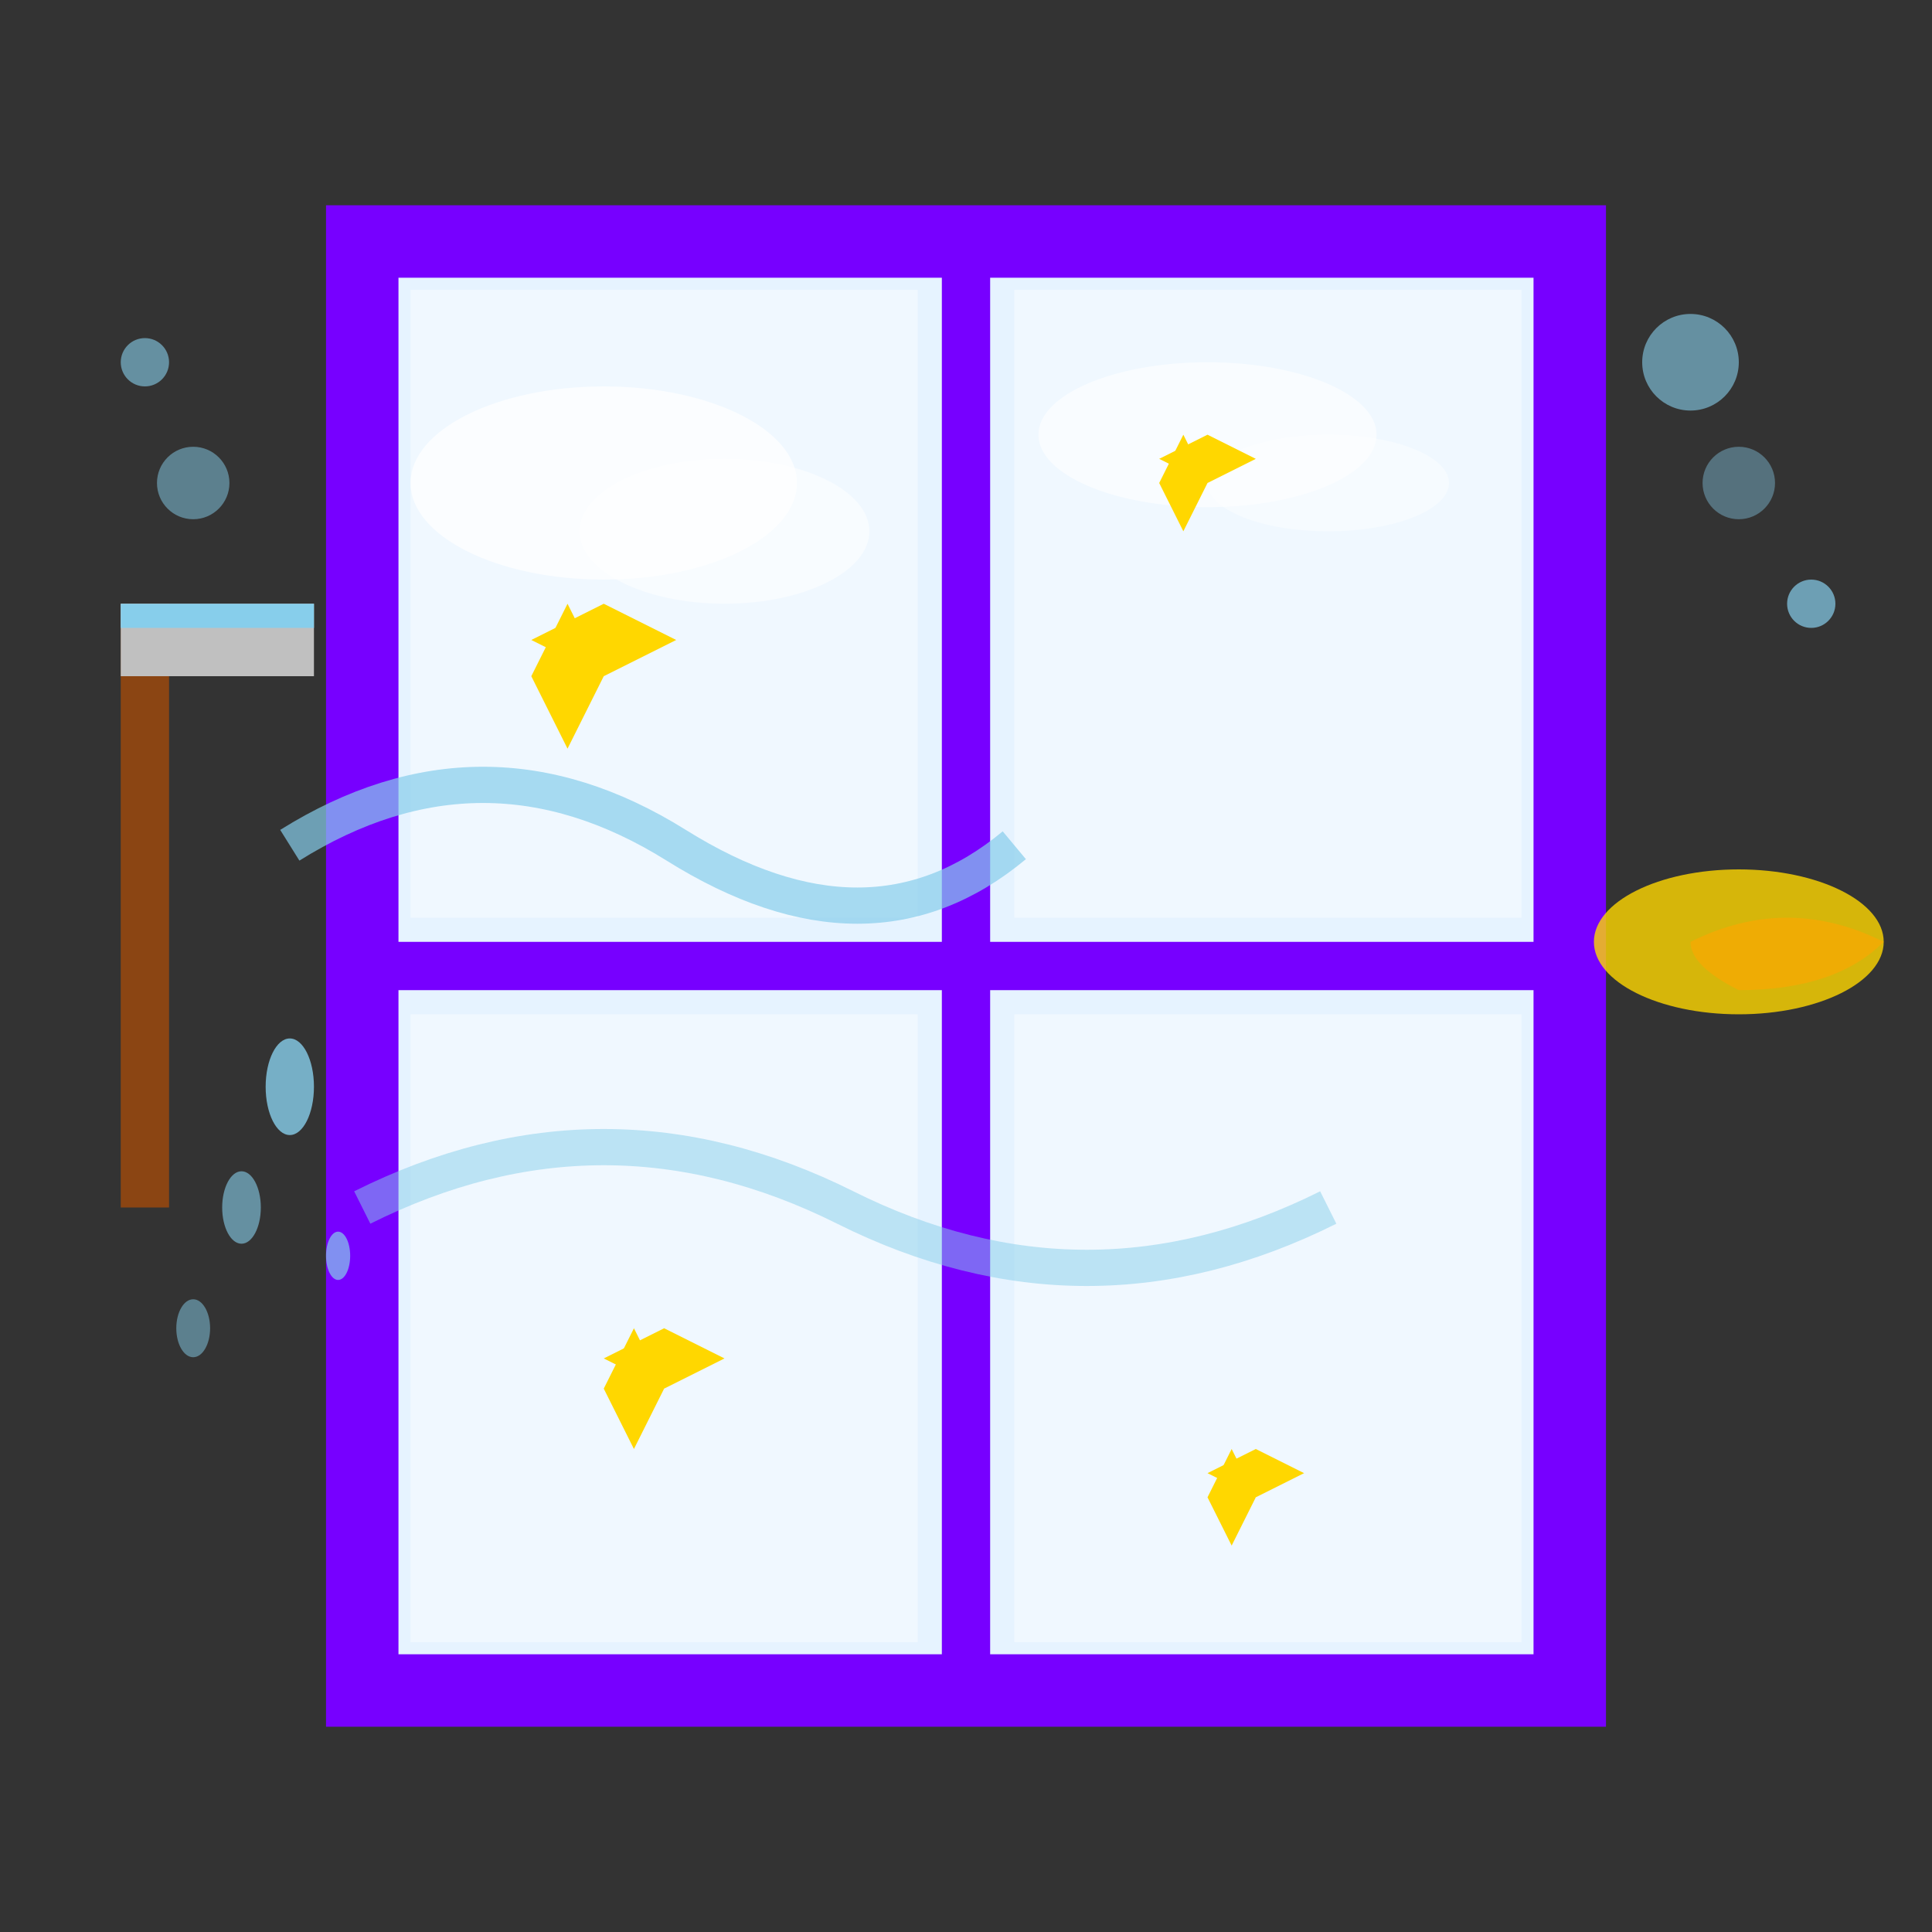 <svg width="80" height="80" viewBox="0 0 80 80" fill="none" xmlns="http://www.w3.org/2000/svg">
  <rect x="0" y="0" width="80" height="80" fill="#333333" stroke="none"/>
  <!-- Window frame -->
  <rect x="15" y="10" width="50" height="60" fill="#e6f3ff" stroke="#7700ff" stroke-width="3"/>
  
  <!-- Window dividers -->
  <line x1="40" y1="10" x2="40" y2="70" stroke="#7700ff" stroke-width="2"/>
  <line x1="15" y1="40" x2="65" y2="40" stroke="#7700ff" stroke-width="2"/>
  
  <!-- Window panes with reflections -->
  <rect x="17" y="12" width="21" height="26" fill="#f0f8ff"/>
  <rect x="42" y="12" width="21" height="26" fill="#f0f8ff"/>
  <rect x="17" y="42" width="21" height="26" fill="#f0f8ff"/>
  <rect x="42" y="42" width="21" height="26" fill="#f0f8ff"/>
  
  <!-- Sky/clouds reflection in top panes -->
  <ellipse cx="25" cy="20" rx="8" ry="4" fill="white" opacity="0.7"/>
  <ellipse cx="30" cy="22" rx="6" ry="3" fill="white" opacity="0.5"/>
  <ellipse cx="50" cy="18" rx="7" ry="3" fill="white" opacity="0.6"/>
  <ellipse cx="55" cy="20" rx="5" ry="2" fill="white" opacity="0.4"/>
  
  <!-- Squeegee -->
  <g transform="translate(5, 25)">
    <rect x="0" y="0" width="2" height="25" fill="#8B4513"/>
    <rect x="0" y="0" width="8" height="3" fill="#C0C0C0"/>
    <rect x="0" y="0" width="8" height="1" fill="#87CEEB"/>
  </g>
  
  <!-- Cleaning cloth -->
  <g transform="translate(68, 35)">
    <ellipse cx="4" cy="4" rx="6" ry="3" fill="#FFD700" opacity="0.8"/>
    <path d="M2,4 Q6,2 10,4 Q8,6 4,6 Q2,5 2,4" fill="#FFA500" opacity="0.6"/>
  </g>
  
  <!-- Water droplets -->
  <ellipse cx="12" cy="45" rx="1" ry="2" fill="#87CEEB" opacity="0.8"/>
  <ellipse cx="10" cy="50" rx="0.8" ry="1.5" fill="#87CEEB" opacity="0.6"/>
  <ellipse cx="14" cy="52" rx="0.5" ry="1" fill="#87CEEB" opacity="0.7"/>
  <ellipse cx="8" cy="55" rx="0.7" ry="1.2" fill="#87CEEB" opacity="0.5"/>
  
  <!-- Soap bubbles -->
  <circle cx="70" cy="15" r="2" fill="#87CEEB" opacity="0.6"/>
  <circle cx="72" cy="20" r="1.5" fill="#87CEEB" opacity="0.4"/>
  <circle cx="75" cy="25" r="1" fill="#87CEEB" opacity="0.7"/>
  <circle cx="8" cy="20" r="1.5" fill="#87CEEB" opacity="0.5"/>
  <circle cx="6" cy="15" r="1" fill="#87CEEB" opacity="0.6"/>
  
  <!-- Cleaning motion lines -->
  <path d="M12,35 Q20,30 28,35 Q36,40 42,35" stroke="#87CEEB" stroke-width="1.5" fill="none" opacity="0.7"/>
  <path d="M15,50 Q25,45 35,50 Q45,55 55,50" stroke="#87CEEB" stroke-width="1.5" fill="none" opacity="0.5"/>
  
  <!-- Sparkles on clean windows -->
  <g transform="translate(22, 25)">
    <path d="M0,3 L1.5,0 L3,3 L1.5,6 Z" fill="#FFD700"/>
    <path d="M3,0 L6,1.5 L3,3 L0,1.5 Z" fill="#FFD700"/>
  </g>
  
  <g transform="translate(48, 18)">
    <path d="M0,2 L1,0 L2,2 L1,4 Z" fill="#FFD700"/>
    <path d="M2,0 L4,1 L2,2 L0,1 Z" fill="#FFD700"/>
  </g>
  
  <g transform="translate(25, 55)">
    <path d="M0,2.5 L1.25,0 L2.5,2.5 L1.25,5 Z" fill="#FFD700"/>
    <path d="M2.5,0 L5,1.25 L2.5,2.5 L0,1.25 Z" fill="#FFD700"/>
  </g>
  
  <g transform="translate(50, 60)">
    <path d="M0,2 L1,0 L2,2 L1,4 Z" fill="#FFD700"/>
    <path d="M2,0 L4,1 L2,2 L0,1 Z" fill="#FFD700"/>
  </g>
</svg>
